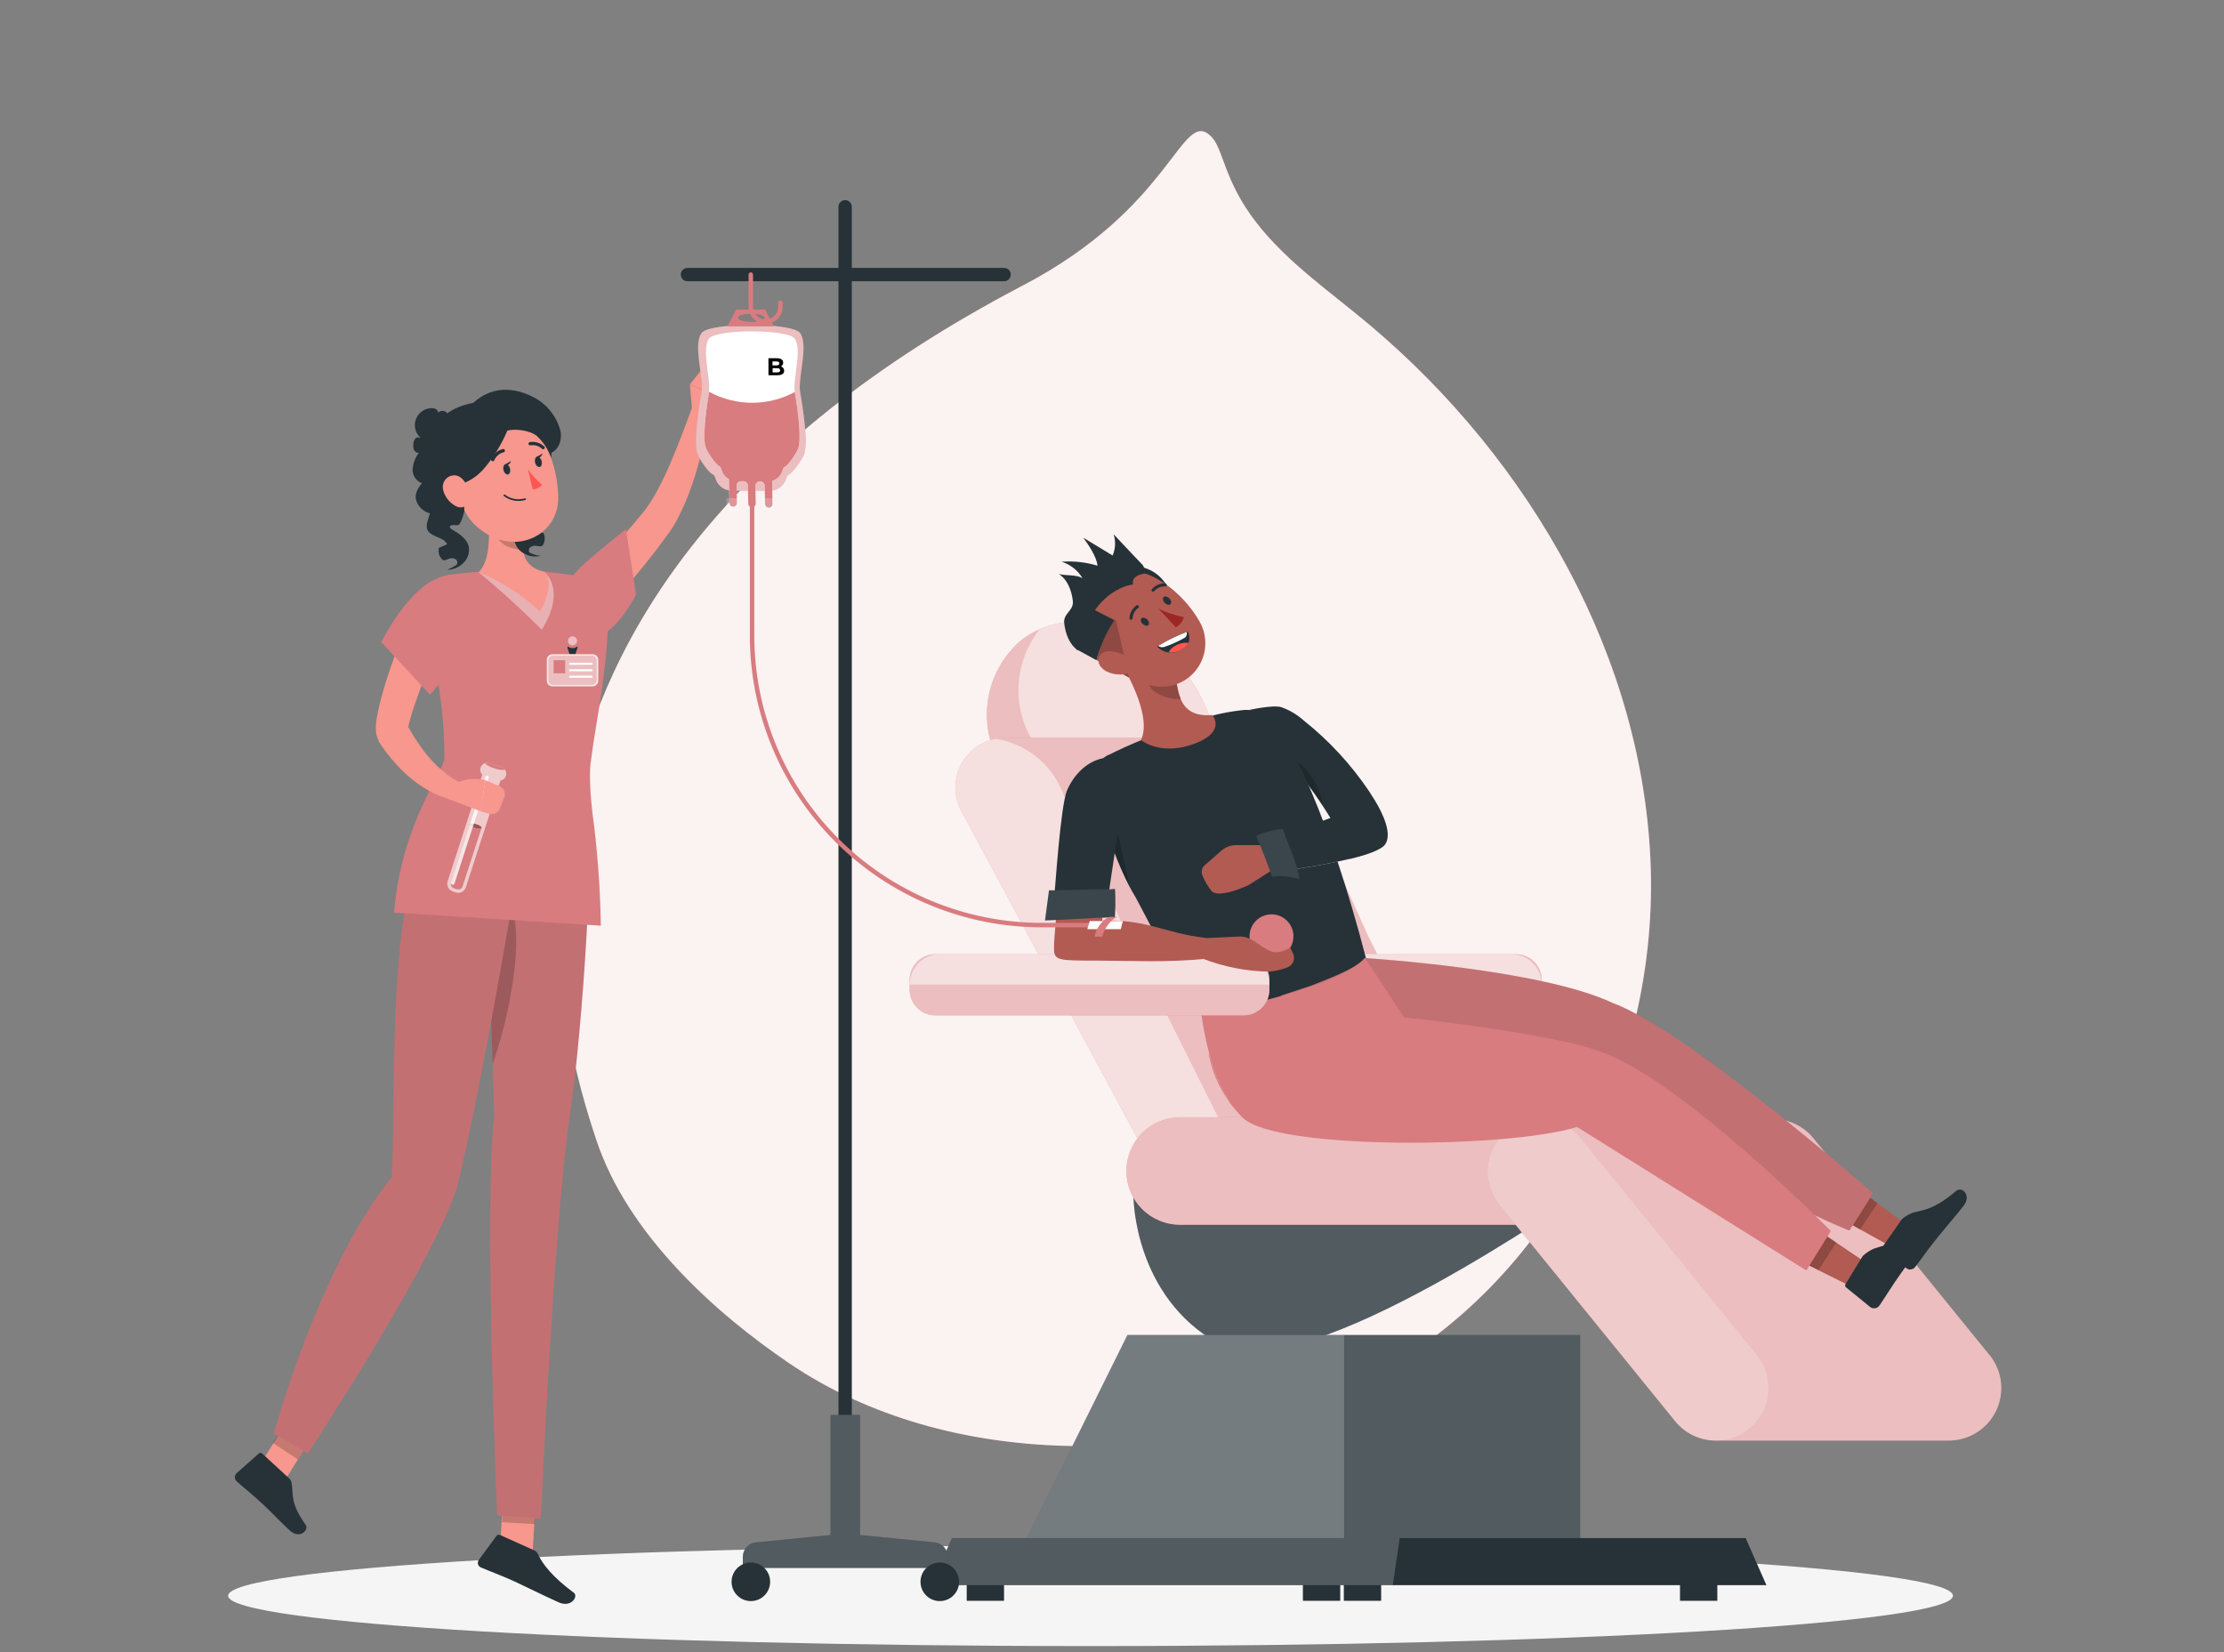 <svg width="280" height="208" viewBox="0 0 280 208" fill="none" xmlns="http://www.w3.org/2000/svg">
<rect x="0" y="0" width="280" height="208" fill="#808080" stroke="none"/>
<path d="M158.171 28.022C162.135 33.118 167.584 36.814 172.518 40.975C192.717 58.016 207.031 82.947 207.831 109.362C208.632 135.778 194.419 162.982 170.586 174.401C148.746 184.856 119.323 185.231 99.32 171.601C90.058 165.323 78.959 155.378 75.038 143.394C71.337 132.126 52.683 75.734 128.799 35.93C147.721 26.034 148.723 13.602 152.425 17.125C154.038 18.637 154.032 22.708 158.171 28.022Z" fill="#D87C7F"/>
<path opacity="0.9" d="M158.171 28.022C162.135 33.118 167.584 36.814 172.518 40.975C192.717 58.016 207.031 82.947 207.831 109.362C208.632 135.778 194.419 162.982 170.586 174.401C148.746 184.856 119.323 185.231 99.32 171.601C90.058 165.323 78.959 155.378 75.038 143.394C71.337 132.126 52.683 75.734 128.799 35.93C147.721 26.034 148.723 13.602 152.425 17.125C154.038 18.637 154.032 22.708 158.171 28.022Z" fill="white"/>
<path d="M137.3 207.239C197.266 207.239 245.878 204.401 245.878 200.9C245.878 197.398 197.266 194.56 137.3 194.56C77.334 194.56 28.722 197.398 28.722 200.9C28.722 204.401 77.334 207.239 137.3 207.239Z" fill="#F5F5F5"/>
<path d="M142.709 150.713C142.709 150.713 142.709 163.206 153.473 169.193C164.236 175.179 199.337 149.682 198.715 150.713C198.093 151.743 142.709 150.713 142.709 150.713Z" fill="#263238"/>
<path opacity="0.2" d="M142.709 150.713C142.709 150.713 142.709 163.206 153.473 169.193C164.236 175.179 199.337 149.682 198.715 150.713C198.093 151.743 142.709 150.713 142.709 150.713Z" fill="white"/>
<path d="M153.81 96.823C145.068 97.109 135.649 97.383 126.93 97.675C125.065 95.328 124.117 92.384 124.261 89.391C124.405 86.397 125.632 83.557 127.714 81.401C128.619 80.471 129.701 79.731 130.895 79.223C135.291 77.296 141.126 78.181 145.203 80.852C149.543 83.703 152.236 88.692 153.345 93.85C153.557 94.831 153.712 95.824 153.81 96.823Z" fill="#D87C7F"/>
<path opacity="0.5" d="M153.81 96.823C145.068 97.109 135.649 97.383 126.93 97.675C125.065 95.328 124.117 92.384 124.261 89.391C124.405 86.397 125.632 83.557 127.714 81.401C128.619 80.471 129.701 79.731 130.895 79.223C135.291 77.296 141.126 78.181 145.203 80.852C149.543 83.703 152.236 88.692 153.345 93.85C153.557 94.831 153.712 95.824 153.81 96.823Z" fill="white"/>
<path opacity="0.5" d="M153.345 93.845L130.9 94.556C129.166 92.376 128.222 89.672 128.222 86.886C128.222 84.101 129.166 81.397 130.9 79.217C135.296 77.291 141.131 78.176 145.208 80.847C149.52 83.697 152.236 88.681 153.345 93.845Z" fill="white"/>
<path d="M208.392 147.61C208.391 149.226 207.748 150.776 206.604 151.919C205.461 153.061 203.91 153.703 202.294 153.703H148.797L121.044 102.121C120.549 101.212 120.289 100.194 120.288 99.159C120.292 98.624 120.362 98.092 120.495 97.574C120.792 96.436 121.404 95.404 122.261 94.598C123.118 93.791 124.184 93.243 125.339 93.016C125.74 92.932 126.149 92.89 126.56 92.892H154C156.076 92.894 158.107 93.494 159.851 94.62C161.595 95.746 162.978 97.351 163.833 99.243L172.233 117.852L183.64 140.666C183.64 140.666 196.593 141.103 202.608 140.666C208.622 140.229 208.392 147.61 208.392 147.61Z" fill="#D87C7F"/>
<path opacity="0.5" d="M208.392 147.61C208.391 149.226 207.748 150.776 206.604 151.919C205.461 153.061 203.91 153.703 202.294 153.703H148.797L121.044 102.121C120.549 101.212 120.289 100.194 120.288 99.159C120.292 98.624 120.362 98.092 120.495 97.574C120.792 96.436 121.404 95.404 122.261 94.598C123.118 93.791 124.184 93.243 125.339 93.016C125.74 92.932 126.149 92.89 126.56 92.892H154C156.076 92.894 158.107 93.494 159.851 94.62C161.595 95.746 162.978 97.351 163.833 99.243L172.233 117.852L183.64 140.666C183.64 140.666 196.593 141.103 202.608 140.666C208.622 140.229 208.392 147.61 208.392 147.61Z" fill="white"/>
<path opacity="0.5" d="M178.124 147.61C178.124 149.226 177.482 150.776 176.34 151.918C175.197 153.061 173.648 153.703 172.032 153.703H148.797L121.044 102.121C120.549 101.212 120.289 100.194 120.288 99.159C120.292 98.624 120.362 98.092 120.495 97.574C120.792 96.436 121.404 95.404 122.261 94.598C123.118 93.791 124.184 93.243 125.339 93.016C127.119 93.285 128.804 93.996 130.239 95.084C131.673 96.172 132.813 97.602 133.554 99.243L141.954 117.852L153.361 140.666C153.361 140.666 166.308 141.103 172.323 140.666C178.337 140.229 178.124 147.61 178.124 147.61Z" fill="white"/>
<path d="M215.672 154.201H148.573C147.684 154.201 146.804 154.026 145.983 153.686C145.162 153.345 144.416 152.847 143.787 152.218C143.159 151.589 142.661 150.843 142.321 150.021C141.982 149.2 141.807 148.32 141.808 147.431C141.808 145.637 142.521 143.916 143.789 142.647C145.058 141.379 146.779 140.666 148.573 140.666H215.672C216.561 140.665 217.441 140.84 218.263 141.179C219.084 141.519 219.83 142.017 220.459 142.645C221.088 143.274 221.587 144.02 221.927 144.841C222.267 145.662 222.443 146.542 222.443 147.431C222.443 149.226 221.729 150.949 220.46 152.218C219.19 153.488 217.468 154.201 215.672 154.201Z" fill="#D87C7F"/>
<path opacity="0.5" d="M222.437 147.431C222.437 149.225 221.724 150.946 220.456 152.216C219.187 153.486 217.467 154.2 215.672 154.201H148.573C146.779 154.201 145.058 153.488 143.789 152.22C142.521 150.951 141.808 149.23 141.808 147.436C141.808 145.642 142.521 143.921 143.789 142.653C145.058 141.384 146.779 140.671 148.573 140.671H215.672C217.465 140.671 219.185 141.383 220.454 142.651C221.722 143.918 222.435 145.637 222.437 147.431Z" fill="white"/>
<path d="M250.465 170.587L228.322 143.321C227.637 142.476 226.754 141.814 225.752 141.392C224.75 140.97 223.659 140.802 222.577 140.901H194.442C192.74 140.755 191.048 141.275 189.722 142.352C188.36 143.457 187.493 145.058 187.311 146.802C187.129 148.546 187.648 150.291 188.753 151.653L210.901 178.925C211.519 179.687 212.299 180.302 213.184 180.724C214.07 181.147 215.038 181.366 216.019 181.367H245.279C246.534 181.38 247.767 181.035 248.834 180.373C249.9 179.711 250.756 178.759 251.302 177.628C251.847 176.498 252.06 175.235 251.915 173.988C251.769 172.742 251.272 171.562 250.481 170.587H250.465Z" fill="#D87C7F"/>
<path opacity="0.2" d="M220.197 179.888C219.523 180.436 218.748 180.845 217.917 181.093C217.085 181.34 216.212 181.422 215.349 181.332C214.486 181.243 213.649 180.984 212.886 180.571C212.122 180.158 211.448 179.599 210.901 178.925L188.753 151.653C187.648 150.291 187.129 148.546 187.311 146.802C187.493 145.058 188.36 143.457 189.722 142.352C190.395 141.804 191.17 141.395 192.002 141.147C192.834 140.899 193.707 140.818 194.57 140.908C195.434 140.998 196.271 141.257 197.034 141.671C197.797 142.085 198.471 142.646 199.018 143.32L221.165 170.587C221.713 171.261 222.123 172.036 222.37 172.869C222.618 173.701 222.699 174.575 222.61 175.439C222.52 176.302 222.26 177.14 221.846 177.904C221.432 178.667 220.872 179.342 220.197 179.888Z" fill="white"/>
<path opacity="0.5" d="M250.465 170.587L228.322 143.321C227.637 142.476 226.754 141.814 225.752 141.392C224.75 140.97 223.659 140.802 222.577 140.901H194.442C192.74 140.755 191.048 141.275 189.722 142.352C188.36 143.457 187.493 145.058 187.311 146.802C187.129 148.546 187.648 150.291 188.753 151.653L210.901 178.925C211.519 179.687 212.299 180.302 213.184 180.724C214.07 181.147 215.038 181.366 216.019 181.367H245.279C246.534 181.38 247.767 181.035 248.834 180.373C249.9 179.711 250.756 178.759 251.302 177.628C251.847 176.498 252.06 175.235 251.915 173.988C251.769 172.742 251.272 171.562 250.481 170.587H250.465Z" fill="white"/>
<path d="M126.408 196.84H121.709V201.538H126.408V196.84Z" fill="#263238"/>
<path d="M173.886 196.84H169.188V201.538H173.886V196.84Z" fill="#263238"/>
<path d="M168.733 196.84H164.034V201.538H168.733V196.84Z" fill="#263238"/>
<path d="M216.209 196.84H211.511V201.538H216.209V196.84Z" fill="#263238"/>
<path d="M198.94 196.84H127.68L141.948 168.073H198.94V196.84Z" fill="#263238"/>
<path opacity="0.2" d="M198.94 196.84H127.68L141.948 168.073H198.94V196.84Z" fill="white"/>
<path opacity="0.2" d="M169.22 196.84H127.68L141.948 168.073H169.22V196.84Z" fill="white"/>
<path d="M219.777 193.642H119.845L117.229 199.572H222.392L219.777 193.642Z" fill="#263238"/>
<path opacity="0.2" d="M176.225 193.642H119.845L117.229 199.572H175.352L176.225 193.642Z" fill="white"/>
<path d="M190.853 120.131H152.045C150.254 120.131 148.803 121.583 148.803 123.373V124.594C148.803 126.385 150.254 127.836 152.045 127.836H190.853C192.644 127.836 194.096 126.385 194.096 124.594V123.373C194.096 121.583 192.644 120.131 190.853 120.131Z" fill="#D87C7F"/>
<path opacity="0.5" d="M190.853 120.131H152.045C150.254 120.131 148.803 121.583 148.803 123.373V124.594C148.803 126.385 150.254 127.836 152.045 127.836H190.853C192.644 127.836 194.096 126.385 194.096 124.594V123.373C194.096 121.583 192.644 120.131 190.853 120.131Z" fill="white"/>
<path opacity="0.5" d="M194.09 123.961C194.09 122.94 193.684 121.96 192.961 121.237C192.239 120.515 191.259 120.109 190.237 120.109H152.656C151.634 120.109 150.654 120.515 149.931 121.237C149.209 121.96 148.803 122.94 148.803 123.961H194.09Z" fill="white"/>
<path d="M172.035 120.853C168.402 123.11 164.432 124.773 160.275 125.781L151.315 127.948C150.553 126.212 147.989 122.662 143.005 113.024C142.4 112.034 141.861 111.005 141.392 109.944C140.345 107.671 139.538 105.295 138.984 102.855C138.658 101.439 138.431 100.002 138.306 98.554C138.308 98.541 138.308 98.528 138.306 98.515C138.155 98.208 138.066 97.873 138.046 97.532C138.026 97.19 138.074 96.847 138.187 96.525C138.301 96.202 138.478 95.905 138.708 95.651C138.938 95.398 139.217 95.193 139.527 95.048H139.572C140.804 94.432 142.372 93.699 143.929 93.083C146.911 91.891 149.954 90.859 153.045 89.991C154.088 89.74 155.144 89.553 156.209 89.431C156.941 89.316 157.69 89.385 158.388 89.632C159.087 89.88 159.712 90.298 160.208 90.848C162.397 93.161 167.208 102.278 172.035 120.853Z" fill="#263238"/>
<g opacity="0.7">
<path d="M168.373 108.488C166.183 108.942 163.803 109.328 161.995 109.608C161.698 108.583 161.244 107.57 160.875 106.578L166.878 104.361C167.367 105.63 167.865 107.006 168.373 108.488Z" fill="white"/>
</g>
<path d="M150.639 93.536C146.209 95.317 143.644 93.167 143.644 93.167C144.955 90.512 142.379 85.427 140.704 82.723L143.829 83.915L148.085 85.54C148.139 86.018 148.221 86.493 148.331 86.962C148.406 87.299 148.511 87.629 148.645 87.948V87.998C149.205 89.325 150.325 90.238 152.621 90.014C152.632 90.025 154.396 92.002 150.639 93.536Z" fill="#B25B52"/>
<path opacity="0.2" d="M148.074 85.539C148.127 86.018 148.21 86.493 148.32 86.962C148.395 87.299 148.5 87.629 148.634 87.947V87.998C147.312 88.16 145.234 87.41 144.618 86.206C144.416 85.809 144.255 85.392 144.137 84.963L148.074 85.539Z" fill="black"/>
<path d="M146.851 78.545C146.851 78.545 148.738 79.503 149.175 77.196C147.294 75.964 147.82 75.415 147.081 74.088C146.708 73.291 146.126 72.61 145.397 72.117C144.669 71.624 143.821 71.338 142.942 71.288L141.621 72.128C137.359 75.936 146.851 78.545 146.851 78.545Z" fill="#263238"/>
<path d="M136.594 79.066C136.153 77.663 136.288 76.143 136.969 74.839C137.65 73.536 138.82 72.556 140.223 72.116C144.456 70.677 149.132 74.866 151.008 78.226C151.51 79.088 151.766 80.07 151.75 81.068C151.734 82.065 151.446 83.039 150.917 83.884C150.388 84.73 149.638 85.415 148.748 85.865C147.858 86.316 146.862 86.515 145.867 86.441C142.793 86.245 141.163 84.397 138.123 81.485C137.412 80.824 136.885 79.991 136.594 79.066Z" fill="#B25B52"/>
<path d="M149.518 79.508C148.177 80.002 146.891 80.634 145.682 81.395C146.085 81.83 146.631 82.103 147.22 82.165C147.809 82.227 148.401 82.073 148.885 81.731C149.251 81.543 149.528 81.219 149.659 80.829C149.79 80.439 149.763 80.013 149.585 79.643L149.518 79.508Z" fill="#263238"/>
<path d="M147.866 81.362C148.386 81.019 149.01 80.868 149.63 80.936C149.481 81.27 149.224 81.543 148.902 81.715C148.385 82.061 147.762 82.212 147.144 82.14C147.289 81.806 147.544 81.532 147.866 81.362Z" fill="#FF5652"/>
<path d="M149.4 79.559C149.434 79.681 149.435 79.811 149.403 79.934C149.37 80.057 149.306 80.169 149.216 80.259C148.405 80.722 147.554 81.11 146.673 81.418C146.534 81.478 146.382 81.5 146.231 81.482C146.081 81.465 145.938 81.407 145.816 81.317C146.958 80.629 148.157 80.04 149.4 79.559Z" fill="white"/>
<path d="M142.155 85.321L138.039 83.081C138.52 81.291 139.286 79.589 140.307 78.041L140.52 78.148L142.155 85.321Z" fill="#B25B52"/>
<path opacity="0.2" d="M142.155 85.321L138.039 83.081C138.52 81.291 139.286 79.589 140.307 78.041L140.52 78.148L142.155 85.321Z" fill="black"/>
<path d="M140.306 78.075C139.285 79.622 138.519 81.324 138.038 83.115L135.468 81.715L137.478 76.63L140.306 78.075Z" fill="#263238"/>
<path d="M148.03 78.971C148.282 78.845 148.503 78.666 148.678 78.445C148.853 78.224 148.978 77.968 149.043 77.694C147.926 77.48 146.843 77.116 145.823 76.613L148.03 78.971Z" fill="#9D2724"/>
<path d="M138.665 82.314C139.471 81.631 141.101 82.151 141.975 82.728C142.955 83.372 143.179 84.408 142.103 84.767C141.225 85.02 140.286 84.959 139.449 84.593C138.396 84.139 137.864 82.997 138.665 82.314Z" fill="#B25B52"/>
<path d="M143.739 77.822C143.907 77.682 144.26 77.789 144.467 78.018C144.674 78.248 144.724 78.578 144.556 78.718C144.388 78.858 144.086 78.758 143.834 78.528C143.582 78.298 143.565 77.968 143.739 77.822Z" fill="#263238"/>
<path d="M146.511 75.168C146.684 75.023 147.003 75.107 147.239 75.359C147.474 75.611 147.524 75.919 147.351 76.076C147.177 76.232 146.858 76.132 146.623 75.879C146.387 75.627 146.343 75.308 146.511 75.168Z" fill="#263238"/>
<path d="M145.126 74.485C145.159 74.49 145.192 74.488 145.223 74.479C145.254 74.469 145.282 74.452 145.306 74.429C145.473 74.234 145.682 74.079 145.918 73.975C146.153 73.871 146.409 73.822 146.666 73.83C146.691 73.834 146.717 73.833 146.742 73.827C146.766 73.821 146.789 73.81 146.81 73.795C146.83 73.779 146.847 73.76 146.86 73.739C146.873 73.717 146.881 73.693 146.885 73.668C146.89 73.615 146.875 73.563 146.842 73.521C146.81 73.48 146.763 73.452 146.711 73.444C146.394 73.428 146.078 73.485 145.786 73.611C145.495 73.737 145.236 73.929 145.031 74.171C144.995 74.21 144.974 74.261 144.974 74.314C144.974 74.368 144.995 74.419 145.031 74.457C145.061 74.473 145.093 74.482 145.126 74.485Z" fill="#263238"/>
<path d="M142.485 78.002C142.514 77.987 142.539 77.966 142.559 77.94C142.578 77.913 142.591 77.883 142.597 77.851C142.605 77.593 142.673 77.341 142.794 77.114C142.915 76.887 143.087 76.691 143.297 76.54C143.32 76.529 143.34 76.512 143.356 76.493C143.372 76.473 143.384 76.45 143.391 76.425C143.398 76.4 143.4 76.374 143.396 76.349C143.392 76.323 143.383 76.299 143.369 76.277C143.342 76.232 143.297 76.2 143.246 76.187C143.195 76.175 143.14 76.183 143.095 76.21C142.831 76.393 142.614 76.634 142.458 76.915C142.303 77.195 142.214 77.508 142.199 77.828C142.198 77.855 142.201 77.881 142.21 77.906C142.219 77.931 142.232 77.954 142.25 77.974C142.268 77.994 142.289 78.01 142.313 78.022C142.337 78.033 142.363 78.04 142.389 78.041C142.424 78.036 142.457 78.023 142.485 78.002Z" fill="#263238"/>
<path d="M239.641 153.938L238.672 157.27L234.444 154.924L233.251 154.263L232.428 153.804L234.948 150.405L235.457 150.791L236.583 151.637L239.641 153.938Z" fill="#B25B52"/>
<path d="M247.155 151.888C245.985 153.361 244.854 154.649 244.003 155.707C242.614 157.432 242.166 158.149 241.102 159.532C240.974 159.692 240.789 159.795 240.587 159.821C240.384 159.847 240.18 159.794 240.015 159.672L237.215 157.119C237.159 157.061 237.127 156.984 237.127 156.903C237.127 156.822 237.159 156.745 237.215 156.687L239.455 153.479C239.87 153.134 240.339 152.861 240.844 152.672C242.367 152.28 243.532 152.241 246.327 149.9C246.478 149.795 246.662 149.75 246.844 149.774C247.027 149.798 247.193 149.889 247.312 150.029C247.665 150.387 247.816 151.071 247.155 151.888Z" fill="#263238"/>
<path opacity="0.2" d="M236.382 151.48L234.187 154.795L233.251 154.263L235.458 150.791L236.382 151.48Z" fill="black"/>
<path d="M235.81 150.231L232.836 154.924C232.836 154.924 216.16 148.528 201.566 134.92L201.611 134.68C193.323 136.763 169.052 137.127 165.155 133C163.105 130.726 161.666 128.312 161.308 125.339L165.155 124.062C167.182 123.239 170.688 121.996 171.836 120.618C171.836 120.618 193.911 121.968 202.994 126.252C212.514 129.757 235.81 150.231 235.81 150.231Z" fill="#D87C7F"/>
<g opacity="0.1">
<path d="M235.81 150.231L232.836 154.924C232.836 154.924 216.16 148.528 201.566 134.92L201.611 134.68C193.323 136.763 169.052 137.127 165.155 133C163.105 130.726 161.666 128.312 161.308 125.339L165.155 124.062C167.182 123.239 170.688 121.996 171.836 120.618C171.836 120.618 193.911 121.968 202.994 126.252C212.514 129.757 235.81 150.231 235.81 150.231Z" fill="black"/>
</g>
<path d="M235.138 159.118L233.245 162.064L228.955 159.925L227.466 159.174L229.717 155.45V155.445L235.138 159.118Z" fill="#B25B52"/>
<path opacity="0.2" d="M231.184 156.436L228.995 159.835L228.955 159.924L227.466 159.174L229.717 155.45L231.184 156.436Z" fill="black"/>
<path d="M230.489 154.974L230.31 155.293L227.415 159.952L198.552 141.881C190.001 144.569 160.831 144.838 156.502 140.761C156.18 140.449 155.875 140.12 155.589 139.775C155.275 139.423 154.99 139.053 154.721 138.683C154.72 138.672 154.72 138.661 154.721 138.65C153.585 136.772 152.745 134.73 152.229 132.596C151.807 131.006 151.487 129.389 151.271 127.758C159.475 126.134 169.348 123.519 171.851 120.601L176.779 128.105C185.079 128.911 197.673 130.905 200.949 132.221C211.119 135.329 230.489 154.974 230.489 154.974Z" fill="#D87C7F"/>
<path d="M155.588 139.781C155.281 139.427 154.996 139.053 154.737 138.661C154.989 139.081 155.275 139.428 155.588 139.781Z" fill="#D87C7F"/>
<path d="M242.477 156.004C242.264 156.307 242.046 156.598 241.844 156.889L241.816 156.928L241.178 157.785L240.892 158.166C240.747 158.368 240.59 158.586 240.422 158.804L240.086 159.252L239.414 160.182C238.07 162.08 237.644 162.859 236.614 164.371C236.491 164.544 236.306 164.663 236.097 164.702C235.888 164.742 235.672 164.7 235.494 164.584L232.901 162.472L232.42 162.08C232.387 162.053 232.36 162.02 232.34 161.983C232.321 161.945 232.309 161.904 232.305 161.862C232.301 161.82 232.306 161.777 232.319 161.737C232.332 161.696 232.353 161.659 232.38 161.627L234.52 158.127C234.935 157.743 235.41 157.429 235.925 157.197C237.499 156.693 238.725 156.581 241.497 153.96C242.08 153.378 243.597 154.397 242.477 156.004Z" fill="#263238"/>
<path d="M154.704 138.644C153.421 136.846 152.551 134.786 152.156 132.613H152.212C152.727 134.74 153.568 136.774 154.704 138.644Z" fill="#D87C7F"/>
<path d="M156.575 120.131H117.767C115.977 120.131 114.525 121.583 114.525 123.373V124.594C114.525 126.385 115.977 127.836 117.767 127.836H156.575C158.366 127.836 159.818 126.385 159.818 124.594V123.373C159.818 121.583 158.366 120.131 156.575 120.131Z" fill="#D87C7F"/>
<path opacity="0.5" d="M156.575 120.131H117.767C115.977 120.131 114.525 121.583 114.525 123.373V124.594C114.525 126.385 115.977 127.836 117.767 127.836H156.575C158.366 127.836 159.818 126.385 159.818 124.594V123.373C159.818 121.583 158.366 120.131 156.575 120.131Z" fill="white"/>
<path opacity="0.5" d="M159.818 123.961C159.818 122.94 159.412 121.96 158.689 121.237C157.967 120.515 156.987 120.109 155.965 120.109H118.383C117.877 120.108 117.375 120.207 116.907 120.4C116.439 120.594 116.014 120.877 115.655 121.235C115.297 121.593 115.013 122.018 114.819 122.486C114.625 122.954 114.525 123.455 114.525 123.961H159.818Z" fill="white"/>
<path d="M151.76 120.724C146.456 121.189 143.214 120.96 137.928 120.937C133.347 120.937 132.697 120.937 132.697 119.459C132.697 117.779 133.089 114.895 133.089 113.232C135.15 113.36 136.981 113.584 139.014 113.232L138.768 115.892C144.53 115.746 146.468 117.454 151.76 118.076V120.724Z" fill="#B25B52"/>
<path opacity="0.2" d="M142.239 111.641C140.784 108.876 139.699 105.931 139.014 102.883L140.134 102.222L142.239 111.641Z" fill="black"/>
<path d="M138.924 95.452C136.83 95.833 135.178 97.558 134.338 99.512C133.498 101.466 132.815 112.526 132.787 112.089H132.07L131.566 115.881C134.26 115.802 137.681 115.556 140.369 115.477C140.369 115.477 140.487 113.081 140.369 111.91L139.658 111.972L141.148 101.976C141.398 100.37 141.267 98.728 140.767 97.182C140.694 96.939 140.594 96.704 140.47 96.482C140.128 95.962 139.568 95.334 138.924 95.452Z" fill="#263238"/>
<path d="M162.847 117.88C162.847 118.427 162.685 118.962 162.381 119.417C162.076 119.872 161.644 120.227 161.138 120.436C160.632 120.645 160.076 120.7 159.539 120.593C159.002 120.485 158.509 120.221 158.123 119.834C157.736 119.446 157.473 118.953 157.367 118.416C157.261 117.879 157.316 117.323 157.527 116.817C157.737 116.312 158.092 115.88 158.548 115.577C159.004 115.273 159.539 115.112 160.086 115.113C160.819 115.115 161.521 115.407 162.039 115.926C162.557 116.444 162.847 117.147 162.847 117.88Z" fill="#D87C7F"/>
<path d="M159.828 122.326C160.624 122.249 161.404 122.061 162.147 121.766C162.305 121.697 162.448 121.596 162.566 121.47C162.685 121.345 162.777 121.197 162.837 121.035C162.897 120.873 162.924 120.7 162.916 120.528C162.908 120.355 162.865 120.186 162.791 120.03C162.684 119.795 162.572 119.56 162.438 119.325C161.71 119.683 160.825 120.092 160.064 119.801C158.585 119.241 157.723 117.936 156.144 117.902L151.428 118.126C151.213 118.957 151.19 119.827 151.361 120.669C154.061 121.726 156.929 122.288 159.828 122.326Z" fill="#B25B52"/>
<path d="M160.49 109.334L157.214 111.423C157.214 111.423 153.725 113.103 152.594 112.257C152.11 111.654 151.712 110.987 151.413 110.275C151.309 110.07 151.27 109.838 151.302 109.611C151.334 109.383 151.435 109.171 151.592 109.003L153.832 107.049C154.321 106.631 154.942 106.401 155.585 106.399H159.779L160.49 109.334Z" fill="#B25B52"/>
<path d="M174.383 106.321C174.346 106.377 174.303 106.428 174.254 106.472C174.201 106.527 174.143 106.575 174.08 106.618C174.014 106.674 173.942 106.725 173.867 106.769C173.494 106.993 173.101 107.181 172.691 107.329C172.579 107.374 172.456 107.424 172.327 107.463C172.199 107.503 172.075 107.559 171.935 107.598C171.667 107.682 171.375 107.771 171.084 107.85L170.787 107.928L169.947 108.147H169.858C169.382 108.259 168.883 108.371 168.379 108.477C168.321 108.494 168.261 108.505 168.2 108.511C166.52 108.864 164.695 109.171 163.16 109.407C162.953 109.44 162.746 109.474 162.555 109.496L161.995 109.58C161.699 108.55 160.511 106.646 160.142 105.66L166.151 103.471L167.5 102.978C167.5 102.978 166.022 100.632 165.551 99.987C165.081 99.344 164.706 98.828 164.28 98.24C162.455 94.432 161.144 91.767 159.666 90.54C158.96 89.878 158.045 89.482 157.079 89.42C157.079 89.42 160.248 88.704 161.312 89.028C162.371 89.406 163.345 89.988 164.179 90.742C167.339 93.262 170.096 96.25 172.355 99.601C172.395 99.663 172.451 99.741 172.501 99.831C172.708 100.144 172.91 100.464 173.1 100.783C174.075 102.373 175.323 104.977 174.383 106.321Z" fill="#263238"/>
<path opacity="0.2" d="M166.526 101.438L164.885 99.153C164.325 97.904 163.827 96.796 163.339 95.821L163.983 96.437C165.362 97.776 166.256 99.535 166.526 101.438Z" fill="black"/>
<path d="M163.603 110.678C162.491 110.327 161.315 110.223 160.159 110.376C159.543 108.64 158.873 106.924 158.148 105.229C159.212 104.754 160.348 104.463 161.508 104.367C162.186 106.428 163.306 108.539 163.603 110.678Z" fill="#263238"/>
<path opacity="0.1" d="M163.603 110.678C162.491 110.327 161.315 110.223 160.159 110.376C159.543 108.64 158.873 106.924 158.148 105.229C159.212 104.754 160.348 104.463 161.508 104.367C162.186 106.428 163.306 108.539 163.603 110.678Z" fill="white"/>
<path d="M135.699 81.872C134.624 81.127 134.136 79.772 133.985 78.472C133.834 77.173 135.223 76.921 135.066 75.622C134.909 74.323 134.394 72.968 133.308 72.262C134.243 72.514 135.43 72.312 136.276 72.783C135.688 71.794 134.754 71.06 133.655 70.722C135.179 70.608 136.711 70.777 138.174 71.22C138.073 70.1 137.054 68.616 136.388 67.698L140.078 69.938C140.443 69.09 140.486 68.139 140.201 67.261C141.355 68.504 143.864 71.136 143.864 71.136L144.424 72.167C142.184 72.391 142.66 73.589 142.66 73.589C142.66 73.589 137.541 73.959 135.699 81.872Z" fill="#263238"/>
<path opacity="0.1" d="M132.07 112.101L140.38 111.921L140.369 115.489L131.566 115.892L132.07 112.101Z" fill="white"/>
<path d="M63.003 194.04L67.013 196.173L67.394 189.812L63.272 189.582L63.003 194.04Z" fill="#F7978D"/>
<path d="M67.199 195.159L62.948 193.25C62.873 193.217 62.79 193.21 62.71 193.23C62.631 193.25 62.561 193.297 62.511 193.362L60.271 196.402C60.176 196.536 60.138 196.701 60.164 196.862C60.191 197.024 60.279 197.168 60.411 197.265L60.529 197.332C62.024 197.97 62.769 198.206 64.662 199.046C65.782 199.561 68.744 201.022 70.34 201.734C71.936 202.445 72.838 200.967 72.25 200.53C69.607 198.575 68.296 196.929 67.736 195.669C67.629 195.436 67.437 195.254 67.199 195.159Z" fill="#263238"/>
<path opacity="0.2" d="M67.394 189.817L67.321 191.889L63.199 191.643L63.272 189.582L67.394 189.817Z" fill="black"/>
<path d="M74.042 100.144C74.877 105.111 73.404 129.264 71.802 139.943C69.697 154.1 68.095 191.195 68.095 191.195L62.59 190.769C62.59 190.769 60.91 151.871 62.232 140.498C61.846 125.826 60.703 100.178 60.703 100.178L74.042 100.144Z" fill="#D87C7F"/>
<path opacity="0.1" d="M74.042 100.144C74.877 105.111 73.404 129.264 71.802 139.943C69.697 154.1 68.095 191.195 68.095 191.195L62.59 190.769C62.59 190.769 60.91 151.871 62.232 140.498C61.846 125.826 60.703 100.178 60.703 100.178L74.042 100.144Z" fill="black"/>
<path opacity="0.2" d="M61.37 116.166C61.236 112.447 63.924 109.194 64.865 116.222C65.458 120.702 63.941 128.486 62.031 133.974C61.846 128.222 61.6 121.822 61.37 116.166Z" fill="black"/>
<path d="M32.837 184.245L35.962 186.233L38.773 181.708L35.649 179.72L32.837 184.245Z" fill="#F7978D"/>
<path d="M36.444 186.16L33.006 182.996C32.949 182.941 32.872 182.911 32.793 182.911C32.714 182.911 32.638 182.941 32.58 182.996L29.78 185.477C29.714 185.542 29.662 185.62 29.626 185.706C29.59 185.792 29.571 185.885 29.571 185.978C29.571 186.071 29.59 186.163 29.626 186.249C29.662 186.336 29.714 186.414 29.78 186.479C30.99 187.566 31.628 188.019 33.14 189.419C34.07 190.27 35.184 191.486 36.467 192.673C37.749 193.86 38.919 192.594 38.488 191.984C36.545 189.234 36.948 188.282 36.735 186.832C36.712 186.583 36.61 186.348 36.444 186.16Z" fill="#263238"/>
<path opacity="0.2" d="M38.772 181.714L37.507 183.741L34.343 181.652L35.642 179.72L38.772 181.714Z" fill="black"/>
<path d="M65.827 105.851C65.827 105.851 60.63 137.211 57.617 149.066C55.439 157.6 38.751 183.002 38.751 183.002L34.484 180.459C34.484 180.459 40.224 159.353 49.341 148.192C49.901 134.937 48.781 113.086 54.033 105.895L65.827 105.851Z" fill="#D87C7F"/>
<path opacity="0.1" d="M65.827 105.851C65.827 105.851 60.63 137.211 57.617 149.066C55.439 157.6 38.751 183.002 38.751 183.002L34.484 180.459C34.484 180.459 40.224 159.353 49.341 148.192C49.901 134.937 48.781 113.086 54.033 105.895L65.827 105.851Z" fill="black"/>
<path d="M73.706 79.508C75.588 77.604 77.352 75.644 79.077 73.611C80.802 71.579 82.476 69.512 84.044 67.317L84.341 66.908L84.66 66.432C84.867 66.113 85.058 65.794 85.22 65.475C85.567 64.831 85.858 64.17 86.155 63.548C86.695 62.284 87.167 60.992 87.572 59.678C88.351 57.112 88.941 54.492 89.336 51.839C89.41 51.547 89.366 51.239 89.213 50.98C89.059 50.722 88.809 50.535 88.518 50.461C88.227 50.387 87.919 50.431 87.66 50.584C87.402 50.738 87.215 50.987 87.141 51.279C86.267 53.692 85.332 56.134 84.341 58.458C83.837 59.628 83.288 60.765 82.706 61.846C82.414 62.406 82.106 62.898 81.787 63.386C81.63 63.632 81.462 63.862 81.3 64.086L81.048 64.405L80.757 64.769C79.133 66.74 77.397 68.689 75.717 70.604C74.037 72.519 72.206 74.434 70.453 76.305C70.235 76.521 70.063 76.778 69.946 77.061C69.83 77.345 69.771 77.649 69.773 77.955C69.776 78.262 69.84 78.564 69.962 78.846C70.083 79.127 70.26 79.381 70.481 79.593C70.703 79.805 70.964 79.971 71.251 80.08C71.537 80.19 71.842 80.24 72.148 80.23C72.455 80.219 72.756 80.148 73.034 80.019C73.312 79.89 73.562 79.707 73.768 79.48L73.706 79.508Z" fill="#F7978D"/>
<path d="M87.175 52.102L86.851 48.411L90.804 50.041C90.804 50.041 90.362 52.231 88.715 53.093L87.175 52.102Z" fill="#F7978D"/>
<path d="M71.931 73.001C71.443 72.334 78.802 66.628 78.802 66.628L80.079 74.838C80.079 74.838 78.611 77.867 76.478 79.519C74.344 81.171 71.046 75.633 71.931 73.001Z" fill="#D87C7F"/>
<path d="M89.785 46.154L91.224 47.274C91.385 47.397 91.501 47.57 91.553 47.765C91.606 47.961 91.593 48.168 91.515 48.355L90.804 50.035L86.851 48.406L88.503 46.311C88.653 46.121 88.871 45.999 89.112 45.969C89.352 45.94 89.594 46.006 89.785 46.154Z" fill="#F7978D"/>
<path d="M76.592 75.689C76.659 83.971 75.052 90.428 74.352 96.123C74.262 96.846 74.122 99.237 74.828 104.221C75.308 108.311 75.581 112.423 75.645 116.541L49.622 114.9C50.479 103.739 55.961 96.98 55.956 95.445C55.956 90.82 55.452 86.088 53.436 77.027C53.214 76.024 53.4 74.974 53.952 74.107C54.504 73.241 55.378 72.629 56.381 72.407C56.497 72.378 56.615 72.358 56.734 72.346C57.854 72.2 59.036 72.071 60.262 72.01C63.013 71.802 65.775 71.791 68.528 71.976C70.465 72.144 72.543 72.469 74.027 72.715C74.734 72.833 75.379 73.195 75.847 73.738C76.316 74.281 76.579 74.971 76.592 75.689Z" fill="#D87C7F"/>
<path d="M72.24 82.969H71.904L71.461 81.636C71.442 81.577 71.436 81.514 71.446 81.453C71.456 81.391 71.48 81.333 71.516 81.282C71.553 81.232 71.601 81.191 71.657 81.163C71.713 81.135 71.774 81.121 71.837 81.121H72.307C72.369 81.121 72.431 81.135 72.486 81.163C72.542 81.191 72.59 81.232 72.627 81.282C72.663 81.333 72.688 81.391 72.697 81.453C72.707 81.514 72.702 81.577 72.682 81.636L72.24 82.969Z" fill="#263238"/>
<path d="M72.083 81.602C72.593 81.602 73.007 81.189 73.007 80.678C73.007 80.168 72.593 79.754 72.083 79.754C71.572 79.754 71.159 80.168 71.159 80.678C71.159 81.189 71.572 81.602 72.083 81.602Z" fill="#D87C7F"/>
<path opacity="0.5" d="M72.082 81.25C72.397 81.25 72.653 80.994 72.653 80.679C72.653 80.363 72.397 80.107 72.082 80.107C71.766 80.107 71.511 80.363 71.511 80.679C71.511 80.994 71.766 81.25 72.082 81.25Z" fill="white"/>
<path d="M74.624 82.364H69.545C69.158 82.364 68.845 82.678 68.845 83.064V85.713C68.845 86.1 69.158 86.413 69.545 86.413H74.624C75.01 86.413 75.324 86.1 75.324 85.713V83.064C75.324 82.678 75.01 82.364 74.624 82.364Z" fill="#D87C7F"/>
<path opacity="0.8" d="M74.624 82.364H69.545C69.158 82.364 68.845 82.678 68.845 83.064V85.713C68.845 86.1 69.158 86.413 69.545 86.413H74.624C75.01 86.413 75.324 86.1 75.324 85.713V83.064C75.324 82.678 75.01 82.364 74.624 82.364Z" fill="white"/>
<path d="M74.563 82.588H69.596C69.305 82.588 69.069 82.824 69.069 83.115V85.652C69.069 85.942 69.305 86.178 69.596 86.178H74.563C74.854 86.178 75.089 85.942 75.089 85.652V83.115C75.089 82.824 74.854 82.588 74.563 82.588Z" fill="#D87C7F"/>
<path opacity="0.5" d="M74.563 82.588H69.596C69.305 82.588 69.069 82.824 69.069 83.115V85.652C69.069 85.942 69.305 86.178 69.596 86.178H74.563C74.854 86.178 75.089 85.942 75.089 85.652V83.115C75.089 82.824 74.854 82.588 74.563 82.588Z" fill="white"/>
<path d="M71.158 83.12H69.702V84.767H71.158V83.12Z" fill="#D87C7F"/>
<path d="M71.774 83.691C71.74 83.691 71.707 83.678 71.683 83.654C71.659 83.63 71.645 83.597 71.645 83.563C71.645 83.528 71.659 83.496 71.683 83.472C71.707 83.447 71.74 83.434 71.774 83.434H74.479C74.513 83.434 74.546 83.447 74.57 83.472C74.594 83.496 74.607 83.528 74.607 83.563C74.607 83.597 74.594 83.63 74.57 83.654C74.546 83.678 74.513 83.691 74.479 83.691H71.774Z" fill="white"/>
<path d="M71.774 85.321C71.74 85.321 71.707 85.308 71.683 85.283C71.659 85.259 71.645 85.226 71.645 85.192C71.645 85.158 71.659 85.125 71.683 85.101C71.707 85.077 71.74 85.064 71.774 85.064H74.479C74.513 85.064 74.546 85.077 74.57 85.101C74.594 85.125 74.607 85.158 74.607 85.192C74.607 85.226 74.594 85.259 74.57 85.283C74.546 85.308 74.513 85.321 74.479 85.321H71.774Z" fill="white"/>
<path d="M71.774 84.515C71.74 84.515 71.707 84.501 71.683 84.477C71.659 84.453 71.645 84.42 71.645 84.386C71.645 84.352 71.659 84.319 71.683 84.295C71.707 84.271 71.74 84.257 71.774 84.257H74.479C74.513 84.257 74.546 84.271 74.57 84.295C74.594 84.319 74.607 84.352 74.607 84.386C74.607 84.42 74.594 84.453 74.57 84.477C74.546 84.501 74.513 84.515 74.479 84.515H71.774Z" fill="white"/>
<path opacity="0.4" d="M68.497 71.999C68.497 71.999 71.426 74.121 68.206 79.279C65.675 76.731 63.017 74.313 60.243 72.032L68.497 71.999Z" fill="white"/>
<path d="M58.053 101.197H57.56C57.465 101.197 57.387 101.146 57.392 101.085L57.616 98.968C57.616 98.906 57.712 98.856 57.807 98.856H58.305C58.4 98.856 58.473 98.901 58.468 98.968L58.249 101.079C58.238 101.146 58.154 101.197 58.053 101.197Z" fill="#D87C7F"/>
<path d="M72.748 101.147H72.25C72.155 101.147 72.076 101.096 72.082 101.035L72.306 98.918C72.306 98.856 72.401 98.806 72.496 98.806H72.995C73.09 98.806 73.168 98.856 73.157 98.918L72.939 101.035C72.927 101.091 72.843 101.141 72.748 101.147Z" fill="#D87C7F"/>
<path d="M65.401 101.169H64.908C64.807 101.169 64.734 101.119 64.74 101.057L64.964 98.94C64.964 98.879 65.054 98.828 65.154 98.828H65.647C65.742 98.828 65.815 98.879 65.81 98.94L65.591 101.057C65.576 101.094 65.549 101.124 65.515 101.145C65.48 101.165 65.44 101.173 65.401 101.169Z" fill="#D87C7F"/>
<path d="M51.597 77.666C50.74 79.71 49.973 81.743 49.25 83.826C48.898 84.862 48.545 85.898 48.242 87.001C47.901 88.124 47.63 89.266 47.43 90.423C47.371 90.78 47.333 91.141 47.318 91.503C47.307 91.784 47.324 92.066 47.369 92.343C47.369 92.45 47.419 92.562 47.453 92.668L47.503 92.864C47.532 92.951 47.567 93.035 47.609 93.116L47.677 93.251V93.312V93.357L47.738 93.447C48.08 93.928 48.382 94.427 48.763 94.88C49.486 95.822 50.288 96.701 51.16 97.507C52.053 98.315 53.035 99.018 54.089 99.601C54.626 99.899 55.188 100.15 55.769 100.351C56.06 100.452 56.362 100.547 56.665 100.626L57.141 100.721C57.32 100.755 57.449 100.771 57.701 100.799L58.026 98.559C57.952 98.515 57.875 98.475 57.796 98.442L57.493 98.291C57.292 98.184 57.09 98.067 56.894 97.943C56.5 97.677 56.12 97.389 55.758 97.081C55.019 96.455 54.339 95.763 53.725 95.015C53.428 94.617 53.114 94.253 52.84 93.822C52.566 93.391 52.28 93.015 52.028 92.607C51.776 92.198 51.535 91.739 51.278 91.307V91.223V91.179V91.218V91.307C51.278 91.363 51.334 91.436 51.345 91.47C51.348 91.503 51.348 91.537 51.345 91.571L51.378 91.699C51.378 91.772 51.378 91.8 51.378 91.699C51.397 91.519 51.43 91.341 51.479 91.167C51.722 90.201 52.014 89.248 52.353 88.311C52.694 87.331 53.053 86.329 53.428 85.338C54.178 83.35 54.957 81.334 55.724 79.357L51.597 77.666Z" fill="#F7978D"/>
<path d="M63.149 96.577L61.621 96.079C61.51 96.041 61.394 96.026 61.277 96.034C61.161 96.041 61.048 96.072 60.943 96.124C60.839 96.176 60.746 96.249 60.67 96.337C60.594 96.425 60.537 96.528 60.501 96.639C60.45 96.791 60.443 96.955 60.481 97.111C60.518 97.268 60.599 97.41 60.713 97.523L56.357 110.963C56.275 111.218 56.298 111.495 56.42 111.733C56.541 111.971 56.752 112.151 57.006 112.235L57.381 112.358C57.636 112.439 57.913 112.416 58.151 112.295C58.389 112.173 58.569 111.962 58.653 111.708L63.009 98.268C63.167 98.241 63.315 98.171 63.436 98.067C63.557 97.962 63.648 97.827 63.698 97.675C63.769 97.456 63.752 97.219 63.649 97.013C63.546 96.808 63.367 96.651 63.149 96.577Z" fill="#D87C7F"/>
<path opacity="0.6" d="M63.149 96.577L61.621 96.079C61.51 96.041 61.394 96.026 61.277 96.034C61.161 96.041 61.048 96.072 60.943 96.124C60.839 96.176 60.746 96.249 60.67 96.337C60.594 96.425 60.537 96.528 60.501 96.639C60.45 96.791 60.443 96.955 60.481 97.111C60.518 97.268 60.599 97.41 60.713 97.523L56.357 110.963C56.275 111.218 56.298 111.495 56.42 111.733C56.541 111.971 56.752 112.151 57.006 112.235L57.381 112.358C57.636 112.439 57.913 112.416 58.151 112.295C58.389 112.173 58.569 111.962 58.653 111.708L63.009 98.268C63.167 98.241 63.315 98.171 63.436 98.067C63.557 97.962 63.648 97.827 63.698 97.675C63.769 97.456 63.752 97.219 63.649 97.013C63.546 96.808 63.367 96.651 63.149 96.577Z" fill="white"/>
<path d="M61.039 96.095C61.386 96.399 61.801 96.614 62.249 96.722C62.675 96.9 63.139 96.969 63.598 96.924C63.491 96.76 63.331 96.638 63.145 96.577L61.616 96.078C61.427 96.019 61.224 96.025 61.039 96.095Z" fill="#D87C7F"/>
<path d="M59.83 104.227C59.433 104.098 59.147 103.896 59.181 103.767L56.795 111.131C56.772 111.202 56.764 111.276 56.77 111.349C56.776 111.423 56.797 111.494 56.83 111.56C56.864 111.625 56.911 111.684 56.967 111.731C57.023 111.779 57.089 111.815 57.159 111.837L57.534 111.955C57.675 112 57.829 111.989 57.961 111.921C58.093 111.854 58.194 111.737 58.24 111.596L60.625 104.232C60.575 104.361 60.222 104.361 59.83 104.227Z" fill="#D87C7F"/>
<path d="M60.624 104.232C60.584 104.361 60.226 104.355 59.828 104.232C59.431 104.109 59.134 103.896 59.179 103.767C59.224 103.639 59.576 103.639 59.974 103.767C60.372 103.896 60.668 104.103 60.624 104.232Z" fill="#D87C7F"/>
<path opacity="0.3" d="M60.624 104.232C60.584 104.361 60.226 104.355 59.828 104.232C59.431 104.109 59.134 103.896 59.179 103.767C59.224 103.639 59.576 103.639 59.974 103.767C60.372 103.896 60.668 104.103 60.624 104.232Z" fill="black"/>
<g opacity="0.8">
<path d="M61.105 97.77C59.664 102.224 58.223 106.676 56.782 111.126C56.774 111.18 56.785 111.235 56.813 111.281C56.842 111.328 56.886 111.363 56.938 111.38C56.99 111.396 57.046 111.394 57.096 111.373C57.147 111.353 57.188 111.314 57.213 111.266C58.651 106.812 60.092 102.36 61.536 97.91C61.545 97.856 61.534 97.801 61.505 97.754C61.477 97.708 61.432 97.673 61.38 97.656C61.329 97.639 61.272 97.642 61.222 97.662C61.172 97.683 61.13 97.721 61.105 97.77Z" fill="white"/>
</g>
<path d="M56.414 100.586L60.479 102.121L61.129 98.201C61.129 98.201 58.76 97.641 57.31 98.761L56.414 100.586Z" fill="#F7978D"/>
<path d="M62.927 101.813L63.487 100.396C63.591 100.124 63.585 99.822 63.47 99.555C63.355 99.287 63.14 99.075 62.871 98.963L61.118 98.235L60.48 102.121L61.6 102.468C61.863 102.539 62.143 102.512 62.387 102.391C62.632 102.27 62.824 102.065 62.927 101.813Z" fill="#F7978D"/>
<path d="M60.569 74.58C61.689 79.379 54.135 87.46 54.135 87.46L48.003 80.841C48.003 80.841 50.96 74.799 54.723 72.956C57.338 71.68 60.077 72.441 60.569 74.58Z" fill="#D87C7F"/>
<path d="M61.04 62.725C61.6 65.379 62.115 70.246 60.261 72.027C63.108 73.204 65.723 74.878 67.984 76.972C70.061 73.303 68.544 71.993 68.544 71.993C65.581 71.299 65.643 69.098 66.152 67.031L61.04 62.725Z" fill="#F7978D"/>
<path opacity="0.2" d="M61.599 63.195C61.643 64.775 62.025 66.328 62.719 67.748C63.206 68.728 64.533 69.159 65.877 69.26C65.845 68.505 65.93 67.749 66.129 67.02L61.599 63.195Z" fill="black"/>
<path d="M64.644 50.472C64.521 50.153 64.885 49.856 65.204 49.772C65.664 49.656 66.148 49.696 66.582 49.884C67.017 50.073 67.376 50.401 67.604 50.816C67.832 51.231 67.916 51.71 67.842 52.178C67.769 52.645 67.542 53.076 67.198 53.401C67.31 53.143 67.831 52.841 68.077 52.964C68.311 53.123 68.478 53.362 68.548 53.636C68.645 53.866 68.674 54.118 68.632 54.364C68.612 54.488 68.553 54.603 68.465 54.692C68.377 54.781 68.263 54.841 68.139 54.862C68.712 55.351 69.138 55.989 69.371 56.705C69.465 57.07 69.444 57.456 69.311 57.808C69.177 58.161 68.938 58.464 68.626 58.676C69.281 59.163 69.892 59.83 69.825 60.642C69.785 61.051 69.644 61.445 69.415 61.786C69.185 62.127 68.873 62.406 68.508 62.596C68.873 63.291 69.55 64.058 69.22 64.763C68.805 65.642 67.484 65.928 67.299 66.88C67.663 66.975 68.044 66.998 68.419 67.093C68.538 67.337 68.593 67.607 68.579 67.879C68.566 68.15 68.484 68.413 68.341 68.644C68.15 68.879 67.781 68.728 67.478 68.717C67.328 68.693 67.174 68.707 67.031 68.757C66.887 68.806 66.758 68.891 66.655 69.002C66.606 69.088 66.58 69.184 66.58 69.282C66.58 69.381 66.606 69.477 66.655 69.562C67.096 69.787 67.574 69.931 68.066 69.988C67.692 70.075 67.305 70.087 66.926 70.024C66.547 69.96 66.185 69.823 65.86 69.618C65.539 69.427 65.269 69.16 65.074 68.841C64.879 68.522 64.764 68.16 64.74 67.787C64.74 66.763 65.518 65.928 66.263 65.217C66.409 65.077 66.616 64.814 66.436 64.719C66.343 64.68 66.243 64.66 66.142 64.66C66.042 64.66 65.942 64.68 65.849 64.719C65.662 64.8 65.457 64.829 65.255 64.802C64.92 64.441 64.636 64.036 64.409 63.599C64.157 63.165 64.087 62.65 64.213 62.165C64.34 61.829 64.53 61.521 64.773 61.258C64.949 61.014 65.167 60.803 65.417 60.636C65.709 60.468 66.1 60.362 66.184 60.037C66.204 59.898 66.175 59.758 66.103 59.638C66.03 59.519 65.919 59.428 65.787 59.382C65.522 59.292 65.244 59.247 64.964 59.247C64.681 59.246 64.409 59.138 64.202 58.945C63.967 58.676 63.698 58.155 63.844 57.825C63.944 57.662 64.075 57.521 64.23 57.41C64.79 56.834 65.177 56.112 65.35 55.327C65.375 55.251 65.375 55.169 65.35 55.092C65.294 54.913 65.037 54.896 64.88 54.997C64.742 55.118 64.611 55.248 64.488 55.383C64.348 55.501 64.107 55.551 63.995 55.383C63.698 54.997 60.999 53.787 63.261 51.206C63.452 50.987 63.496 50.674 63.721 50.489C63.857 50.399 64.017 50.35 64.18 50.347C64.344 50.344 64.505 50.388 64.644 50.472Z" fill="#263238"/>
<path d="M56.776 59.416C58.081 63.672 58.513 65.497 61.257 67.2C65.328 69.753 70.267 67.239 70.284 62.719C70.284 58.62 68.161 52.354 63.564 51.637C62.542 51.472 61.496 51.571 60.524 51.924C59.551 52.278 58.686 52.874 58.009 53.656C57.332 54.438 56.867 55.381 56.657 56.394C56.447 57.407 56.5 58.457 56.81 59.444L56.776 59.416Z" fill="#F7978D"/>
<path d="M55.136 51.945C55.187 51.603 54.761 51.385 54.419 51.385C53.944 51.373 53.478 51.52 53.095 51.803C52.713 52.086 52.435 52.488 52.307 52.946C52.178 53.404 52.206 53.892 52.386 54.332C52.566 54.773 52.887 55.141 53.3 55.378C53.132 55.148 52.555 54.958 52.347 55.148C52.157 55.357 52.047 55.627 52.039 55.91C51.999 56.157 52.028 56.411 52.123 56.643C52.174 56.758 52.258 56.854 52.364 56.921C52.469 56.988 52.592 57.022 52.717 57.019C52.273 57.625 52.004 58.342 51.939 59.09C51.932 59.468 52.042 59.838 52.254 60.151C52.465 60.463 52.768 60.703 53.12 60.838C52.594 61.465 52.151 62.249 52.404 63.027C52.535 63.417 52.762 63.767 53.063 64.047C53.364 64.326 53.73 64.527 54.128 64.629C53.932 65.385 53.445 66.309 53.932 66.903C54.537 67.664 55.887 67.636 56.284 68.521C55.954 68.695 55.59 68.807 55.26 68.98C55.196 69.245 55.203 69.521 55.278 69.782C55.354 70.043 55.496 70.28 55.691 70.47C55.926 70.66 56.251 70.425 56.542 70.347C56.683 70.289 56.836 70.268 56.987 70.283C57.138 70.299 57.284 70.351 57.41 70.436C57.484 70.507 57.537 70.596 57.564 70.695C57.59 70.794 57.59 70.898 57.561 70.996C57.499 71.192 56.525 71.646 56.284 71.735C57.061 71.731 57.804 71.419 58.351 70.867C58.618 70.608 58.819 70.287 58.935 69.933C59.051 69.579 59.079 69.202 59.017 68.835C58.799 67.832 57.83 67.199 56.945 66.679C56.772 66.578 56.508 66.371 56.66 66.236C56.824 66.125 57.023 66.079 57.219 66.107C57.418 66.147 57.624 66.13 57.813 66.057C58.062 65.63 58.251 65.17 58.373 64.691C58.447 64.454 58.473 64.204 58.45 63.958C58.427 63.711 58.355 63.471 58.239 63.251C58.036 62.951 57.775 62.694 57.471 62.495C57.242 62.301 56.98 62.148 56.699 62.042C56.38 61.947 55.971 61.935 55.819 61.639C55.767 61.508 55.762 61.363 55.805 61.23C55.848 61.096 55.936 60.981 56.055 60.905C56.294 60.759 56.555 60.651 56.828 60.586C57.102 60.521 57.342 60.355 57.499 60.121C57.607 59.947 57.672 59.751 57.688 59.547C57.705 59.344 57.673 59.139 57.595 58.95C57.46 58.814 57.297 58.707 57.119 58.637C56.454 58.194 55.922 57.578 55.579 56.856C55.532 56.79 55.505 56.713 55.5 56.632C55.5 56.447 55.764 56.369 55.937 56.431C56.1 56.517 56.258 56.614 56.407 56.722C56.575 56.806 56.816 56.794 56.895 56.627C57.091 56.19 59.443 54.386 56.648 52.393C56.419 52.225 56.295 51.928 56.044 51.805C55.895 51.74 55.73 51.719 55.57 51.744C55.409 51.769 55.259 51.839 55.136 51.945Z" fill="#263238"/>
<path d="M59.572 50.73C62.422 48.115 65.564 49.168 67.21 50.024C68.038 50.461 68.765 51.066 69.344 51.801C69.923 52.536 70.341 53.385 70.57 54.292C70.744 55.003 70.57 56.649 69.187 57.092C68.802 56.263 68.262 55.516 67.597 54.891C66.566 54.073 64.64 53.989 63.873 54.219C63.13 55.98 62.119 57.616 60.877 59.068C59.656 60.418 57.858 61.376 56.061 61.124C55.22 60.089 54.675 58.846 54.484 57.527C54.292 56.208 54.462 54.861 54.974 53.631C56.078 51.212 59.572 50.73 59.572 50.73Z" fill="#263238"/>
<path d="M55.814 61.801C55.937 62.212 56.14 62.594 56.412 62.925C56.684 63.255 57.02 63.528 57.399 63.727C58.407 64.243 59.146 63.403 59.079 62.327C59.001 61.359 58.379 59.919 57.27 59.841C57.03 59.83 56.791 59.878 56.574 59.982C56.357 60.086 56.169 60.242 56.027 60.436C55.885 60.63 55.793 60.856 55.76 61.094C55.727 61.333 55.753 61.575 55.837 61.801H55.814Z" fill="#F7978D"/>
<path d="M63.389 59.174C63.473 59.527 63.725 59.768 63.949 59.734C64.173 59.701 64.291 59.348 64.212 59.001C64.134 58.654 63.871 58.407 63.652 58.441C63.434 58.474 63.305 58.822 63.389 59.174Z" fill="#263238"/>
<path d="M67.369 58.234C67.447 58.587 67.699 58.827 67.929 58.794C68.158 58.76 68.276 58.413 68.192 58.054C68.108 57.696 67.856 57.467 67.632 57.495C67.408 57.523 67.279 57.881 67.369 58.234Z" fill="#263238"/>
<path d="M67.535 57.54L68.319 57.097C68.319 57.097 68.044 57.881 67.535 57.54Z" fill="#263238"/>
<path d="M66.47 59.085C66.973 59.812 67.572 60.467 68.251 61.034C68.106 61.21 67.924 61.352 67.718 61.448C67.511 61.545 67.286 61.595 67.058 61.594L66.47 59.085Z" fill="#FF5652"/>
<path d="M66.184 62.921C66.202 62.906 66.214 62.885 66.219 62.862C66.224 62.839 66.221 62.815 66.21 62.794C66.2 62.773 66.183 62.756 66.162 62.746C66.142 62.735 66.118 62.732 66.095 62.736C65.663 62.864 65.208 62.889 64.765 62.808C64.323 62.727 63.905 62.543 63.547 62.271C63.526 62.258 63.5 62.252 63.475 62.255C63.45 62.259 63.427 62.271 63.41 62.29C63.393 62.309 63.383 62.333 63.383 62.358C63.382 62.384 63.391 62.408 63.407 62.428C63.79 62.729 64.24 62.932 64.719 63.021C65.198 63.11 65.691 63.081 66.156 62.938L66.184 62.921Z" fill="#263238"/>
<path d="M62.159 58.038C62.189 58.015 62.214 57.987 62.232 57.954C62.331 57.707 62.487 57.488 62.688 57.314C62.889 57.139 63.127 57.015 63.385 56.951C63.414 56.948 63.441 56.939 63.466 56.924C63.49 56.91 63.512 56.891 63.529 56.868C63.546 56.845 63.559 56.819 63.566 56.791C63.572 56.764 63.574 56.735 63.569 56.706C63.565 56.678 63.555 56.651 63.539 56.627C63.524 56.603 63.504 56.582 63.481 56.566C63.458 56.549 63.431 56.538 63.403 56.532C63.375 56.526 63.346 56.526 63.318 56.531C62.99 56.606 62.684 56.758 62.427 56.976C62.17 57.193 61.968 57.469 61.84 57.78C61.829 57.806 61.823 57.834 61.823 57.862C61.823 57.891 61.829 57.919 61.84 57.945C61.851 57.971 61.867 57.995 61.887 58.014C61.907 58.034 61.931 58.05 61.957 58.06C61.99 58.075 62.026 58.08 62.061 58.076C62.097 58.072 62.13 58.059 62.159 58.038Z" fill="#263238"/>
<path d="M68.497 56.52H68.525C68.545 56.501 68.561 56.477 68.572 56.451C68.582 56.425 68.588 56.397 68.588 56.369C68.588 56.341 68.582 56.313 68.572 56.287C68.561 56.261 68.545 56.238 68.525 56.218C68.285 55.988 67.996 55.818 67.679 55.721C67.362 55.624 67.026 55.602 66.699 55.658C66.645 55.671 66.599 55.705 66.57 55.752C66.54 55.799 66.531 55.856 66.543 55.91C66.549 55.937 66.561 55.963 66.578 55.986C66.594 56.008 66.615 56.027 66.639 56.042C66.663 56.056 66.689 56.066 66.717 56.07C66.745 56.075 66.773 56.073 66.8 56.067C67.063 56.022 67.332 56.04 67.586 56.12C67.84 56.2 68.072 56.339 68.262 56.526C68.297 56.55 68.338 56.562 68.38 56.561C68.422 56.56 68.463 56.546 68.497 56.52Z" fill="#263238"/>
<path d="M63.56 58.486L64.349 58.038C64.349 58.038 64.075 58.805 63.56 58.486Z" fill="#263238"/>
<path d="M106.403 185.858C106.18 185.858 105.967 185.77 105.809 185.612C105.651 185.455 105.563 185.241 105.563 185.018V26.034C105.563 25.811 105.651 25.598 105.809 25.44C105.967 25.283 106.18 25.194 106.403 25.194C106.626 25.194 106.839 25.283 106.997 25.44C107.154 25.598 107.243 25.811 107.243 26.034V185.001C107.245 185.113 107.225 185.224 107.184 185.328C107.143 185.432 107.081 185.526 107.003 185.606C106.925 185.686 106.831 185.749 106.728 185.793C106.625 185.836 106.515 185.858 106.403 185.858Z" fill="#263238"/>
<path d="M126.416 35.408H86.55C86.327 35.408 86.114 35.32 85.956 35.163C85.799 35.005 85.71 34.791 85.71 34.569C85.71 34.346 85.799 34.132 85.956 33.974C86.114 33.817 86.327 33.728 86.55 33.728H126.416C126.639 33.728 126.853 33.817 127.01 33.974C127.168 34.132 127.256 34.346 127.256 34.569C127.256 34.791 127.168 35.005 127.01 35.163C126.853 35.32 126.639 35.408 126.416 35.408Z" fill="#263238"/>
<path d="M95.203 194.18L104.566 193.255V178.135H108.278V193.255L117.681 194.18C118.131 194.224 118.548 194.435 118.852 194.77C119.155 195.105 119.322 195.542 119.322 195.994V197.4H93.522V195.994C93.522 195.535 93.696 195.094 94.007 194.758C94.319 194.421 94.745 194.215 95.203 194.18Z" fill="#263238"/>
<path opacity="0.2" d="M95.203 194.18L104.566 193.255V178.135H108.278V193.255L117.681 194.18C118.131 194.224 118.548 194.435 118.852 194.77C119.155 195.105 119.322 195.542 119.322 195.994V197.4H93.522V195.994C93.522 195.535 93.696 195.094 94.007 194.758C94.319 194.421 94.745 194.215 95.203 194.18Z" fill="white"/>
<path d="M115.89 199.141C115.889 199.622 116.03 200.093 116.297 200.493C116.563 200.894 116.942 201.206 117.386 201.391C117.83 201.576 118.319 201.624 118.791 201.531C119.263 201.438 119.696 201.207 120.037 200.867C120.377 200.528 120.609 200.095 120.703 199.623C120.798 199.152 120.75 198.663 120.566 198.218C120.382 197.774 120.071 197.394 119.671 197.127C119.271 196.859 118.801 196.717 118.32 196.717C118.001 196.716 117.685 196.778 117.39 196.9C117.096 197.021 116.828 197.2 116.602 197.425C116.376 197.65 116.197 197.918 116.075 198.212C115.953 198.507 115.89 198.822 115.89 199.141Z" fill="#263238"/>
<path d="M96.961 199.141C96.963 199.623 96.821 200.093 96.554 200.494C96.287 200.894 95.908 201.207 95.464 201.391C95.019 201.576 94.53 201.625 94.058 201.531C93.586 201.437 93.153 201.206 92.812 200.865C92.472 200.525 92.241 200.092 92.147 199.62C92.053 199.148 92.102 198.659 92.287 198.214C92.471 197.77 92.784 197.39 93.184 197.124C93.585 196.857 94.055 196.715 94.537 196.717C94.855 196.717 95.17 196.779 95.465 196.901C95.759 197.023 96.026 197.202 96.251 197.427C96.476 197.652 96.655 197.919 96.777 198.213C96.899 198.508 96.961 198.823 96.961 199.141Z" fill="#263238"/>
<path d="M101.165 57.355C100.499 58.637 99.485 59.763 99.244 59.763C99.16 59.763 99.054 59.998 98.948 60.323C98.801 60.753 98.522 61.125 98.151 61.386C97.78 61.648 97.335 61.785 96.881 61.779H92.172C91.718 61.785 91.273 61.648 90.902 61.386C90.531 61.125 90.252 60.753 90.105 60.323C90.004 60.015 89.898 59.763 89.808 59.763C89.556 59.763 88.554 58.643 87.888 57.355C87.221 56.067 87.972 51.256 88.308 49.408C88.644 47.56 87.221 43.551 88.308 41.944C89.237 40.566 99.816 40.566 100.745 41.944C101.832 43.551 100.415 47.544 100.745 49.408C101.076 51.273 101.832 56.072 101.165 57.355Z" fill="#D87C7F"/>
<path opacity="0.5" d="M101.165 57.355C100.499 58.637 99.485 59.763 99.244 59.763C99.16 59.763 99.054 59.998 98.948 60.323C98.801 60.753 98.522 61.125 98.151 61.386C97.78 61.648 97.335 61.785 96.881 61.779H92.172C91.718 61.785 91.273 61.648 90.902 61.386C90.531 61.125 90.252 60.753 90.105 60.323C90.004 60.015 89.898 59.763 89.808 59.763C89.556 59.763 88.554 58.643 87.888 57.355C87.221 56.067 87.972 51.256 88.308 49.408C88.644 47.56 87.221 43.551 88.308 41.944C89.237 40.566 99.816 40.566 100.745 41.944C101.832 43.551 100.415 47.544 100.745 49.408C101.076 51.273 101.832 56.072 101.165 57.355Z" fill="white"/>
<path d="M96.322 38.987H92.687L91.567 41.092H97.442L96.322 38.987ZM94.586 40.521C93.662 40.521 92.906 40.286 92.906 40.006C92.906 39.726 93.656 39.491 94.586 39.491C95.515 39.491 96.266 39.72 96.266 40.006C96.266 40.292 95.51 40.521 94.586 40.521Z" fill="#D87C7F"/>
<path d="M89.243 49.414C89.534 47.734 88.297 44.111 89.243 42.655C90.055 41.406 99.256 41.406 100.074 42.655C101.015 44.111 99.782 47.74 100.074 49.414C100.365 51.089 101.015 55.445 100.432 56.61C99.85 57.775 98.982 58.788 98.752 58.788C98.679 58.788 98.584 59.007 98.495 59.287C98.402 59.586 98.235 59.858 98.01 60.076C97.785 60.294 97.509 60.452 97.207 60.536L97.263 63.442C97.263 63.567 97.213 63.687 97.125 63.775C97.037 63.863 96.917 63.913 96.792 63.913C96.667 63.913 96.547 63.863 96.457 63.775C96.368 63.687 96.318 63.567 96.316 63.442L96.277 61.169C96.277 61.02 96.218 60.877 96.113 60.773C96.008 60.667 95.865 60.608 95.717 60.608H95.666C95.518 60.608 95.376 60.667 95.27 60.773C95.165 60.877 95.106 61.02 95.106 61.169L95.146 63.408C95.146 63.533 95.096 63.653 95.008 63.741C94.92 63.829 94.8 63.879 94.675 63.879C94.551 63.879 94.431 63.829 94.343 63.741C94.254 63.653 94.205 63.533 94.205 63.408L94.16 61.135C94.16 60.986 94.101 60.844 93.996 60.739C93.891 60.634 93.749 60.575 93.6 60.575H93.298C93.149 60.575 93.007 60.634 92.902 60.739C92.797 60.844 92.738 60.986 92.738 61.135L92.782 63.375C92.77 63.492 92.715 63.599 92.627 63.678C92.54 63.756 92.427 63.799 92.309 63.799C92.192 63.799 92.079 63.756 91.992 63.678C91.904 63.599 91.849 63.492 91.836 63.375L91.78 60.323C91.561 60.206 91.366 60.047 91.209 59.855C91.051 59.663 90.933 59.441 90.862 59.203C90.772 58.923 90.677 58.705 90.604 58.705C90.386 58.705 89.512 57.685 88.924 56.526C88.336 55.367 88.991 50.999 89.282 49.33" fill="white"/>
<path d="M98.725 46.681C98.725 47.051 98.434 47.241 97.868 47.241H96.748V45.102H97.79C98.35 45.102 98.602 45.326 98.602 45.662C98.604 45.76 98.578 45.856 98.528 45.939C98.477 46.023 98.404 46.09 98.316 46.133C98.435 46.166 98.54 46.238 98.614 46.337C98.688 46.436 98.727 46.557 98.725 46.681ZM97.258 45.5V46.004H97.751C97.991 46.004 98.12 45.914 98.12 45.746C98.12 45.578 97.991 45.5 97.751 45.5H97.258ZM98.226 46.62C98.226 46.441 98.092 46.356 97.834 46.356H97.274V46.883H97.834C98.092 46.883 98.226 46.804 98.226 46.62Z" fill="black"/>
<path d="M100.074 49.414C100.359 51.094 101.015 55.445 100.432 56.61C99.85 57.775 98.982 58.788 98.752 58.788C98.679 58.788 98.584 59.007 98.495 59.287C98.402 59.586 98.235 59.858 98.01 60.076C97.785 60.294 97.509 60.452 97.207 60.536L97.263 63.442C97.263 63.567 97.213 63.687 97.125 63.775C97.037 63.863 96.917 63.913 96.792 63.913C96.667 63.913 96.547 63.863 96.457 63.775C96.368 63.687 96.318 63.567 96.316 63.442L96.277 61.169C96.277 61.02 96.218 60.877 96.113 60.773C96.008 60.667 95.865 60.608 95.717 60.608H95.666C95.518 60.608 95.376 60.667 95.27 60.773C95.165 60.877 95.106 61.02 95.106 61.169L95.146 63.408C95.146 63.533 95.096 63.653 95.008 63.741C94.92 63.829 94.8 63.879 94.675 63.879C94.551 63.879 94.431 63.829 94.343 63.741C94.254 63.653 94.205 63.533 94.205 63.408L94.16 61.135C94.16 60.986 94.101 60.844 93.996 60.739C93.891 60.634 93.749 60.575 93.6 60.575H93.298C93.149 60.575 93.007 60.634 92.902 60.739C92.797 60.844 92.738 60.986 92.738 61.135L92.782 63.375C92.77 63.492 92.715 63.599 92.627 63.678C92.54 63.756 92.427 63.799 92.309 63.799C92.192 63.799 92.079 63.756 91.992 63.678C91.904 63.599 91.849 63.492 91.836 63.375L91.78 60.323C91.561 60.206 91.366 60.047 91.209 59.855C91.051 59.663 90.933 59.441 90.862 59.203C90.772 58.923 90.677 58.705 90.604 58.705C90.386 58.705 89.512 57.685 88.924 56.526C88.336 55.367 88.991 50.999 89.282 49.33C90.944 50.234 92.806 50.707 94.698 50.707C96.589 50.707 98.451 50.234 100.113 49.33L100.074 49.414Z" fill="#D87C7F"/>
<path opacity="0.2" d="M91.461 62.714H93.063V63.694C93.061 63.858 92.995 64.015 92.879 64.13C92.763 64.245 92.605 64.31 92.441 64.31H92.077C91.914 64.31 91.757 64.245 91.642 64.13C91.526 64.014 91.461 63.858 91.461 63.694V62.714Z" fill="white"/>
<path opacity="0.2" d="M96.008 62.714H97.604V63.694C97.604 63.858 97.539 64.014 97.424 64.13C97.308 64.245 97.152 64.31 96.988 64.31H96.624C96.461 64.31 96.304 64.245 96.189 64.13C96.073 64.014 96.008 63.858 96.008 63.694V62.714Z" fill="white"/>
<path d="M96.388 40.773C95.82 40.772 95.275 40.545 94.874 40.143C94.472 39.741 94.245 39.197 94.244 38.628V34.568C94.244 34.494 94.273 34.423 94.326 34.37C94.378 34.318 94.449 34.288 94.524 34.288C94.598 34.288 94.669 34.318 94.722 34.37C94.774 34.423 94.804 34.494 94.804 34.568V38.628C94.804 39.049 94.971 39.452 95.268 39.749C95.565 40.046 95.968 40.213 96.388 40.213C96.809 40.213 97.212 40.046 97.509 39.749C97.806 39.452 97.973 39.049 97.973 38.628V38.124C97.973 38.05 98.003 37.979 98.055 37.926C98.108 37.874 98.179 37.844 98.253 37.844C98.328 37.844 98.399 37.874 98.451 37.926C98.504 37.979 98.533 38.05 98.533 38.124V38.628C98.532 39.197 98.305 39.741 97.903 40.143C97.501 40.545 96.957 40.772 96.388 40.773Z" fill="#D87C7F"/>
<path d="M139.009 116.749H131.169C126.341 116.75 121.56 115.8 117.099 113.953C112.637 112.106 108.584 109.398 105.17 105.984C101.756 102.57 99.048 98.517 97.201 94.055C95.354 89.594 94.404 84.813 94.405 79.985V63.61H94.965V79.985C94.964 84.74 95.899 89.448 97.718 93.841C99.537 98.234 102.204 102.226 105.566 105.588C108.928 108.95 112.92 111.617 117.313 113.436C121.706 115.255 126.414 116.19 131.169 116.189H139.009V116.749Z" fill="#D87C7F"/>
<path d="M141.111 116.978H136.889L137.202 115.959H141.363L141.111 116.978Z" fill="white"/>
<path d="M140.673 115.438C139.816 115.729 138.876 117.18 138.786 117.919H137.834C137.834 117.084 138.825 115.679 139.727 115.438H140.673Z" fill="#D87C7F"/>
</svg>
